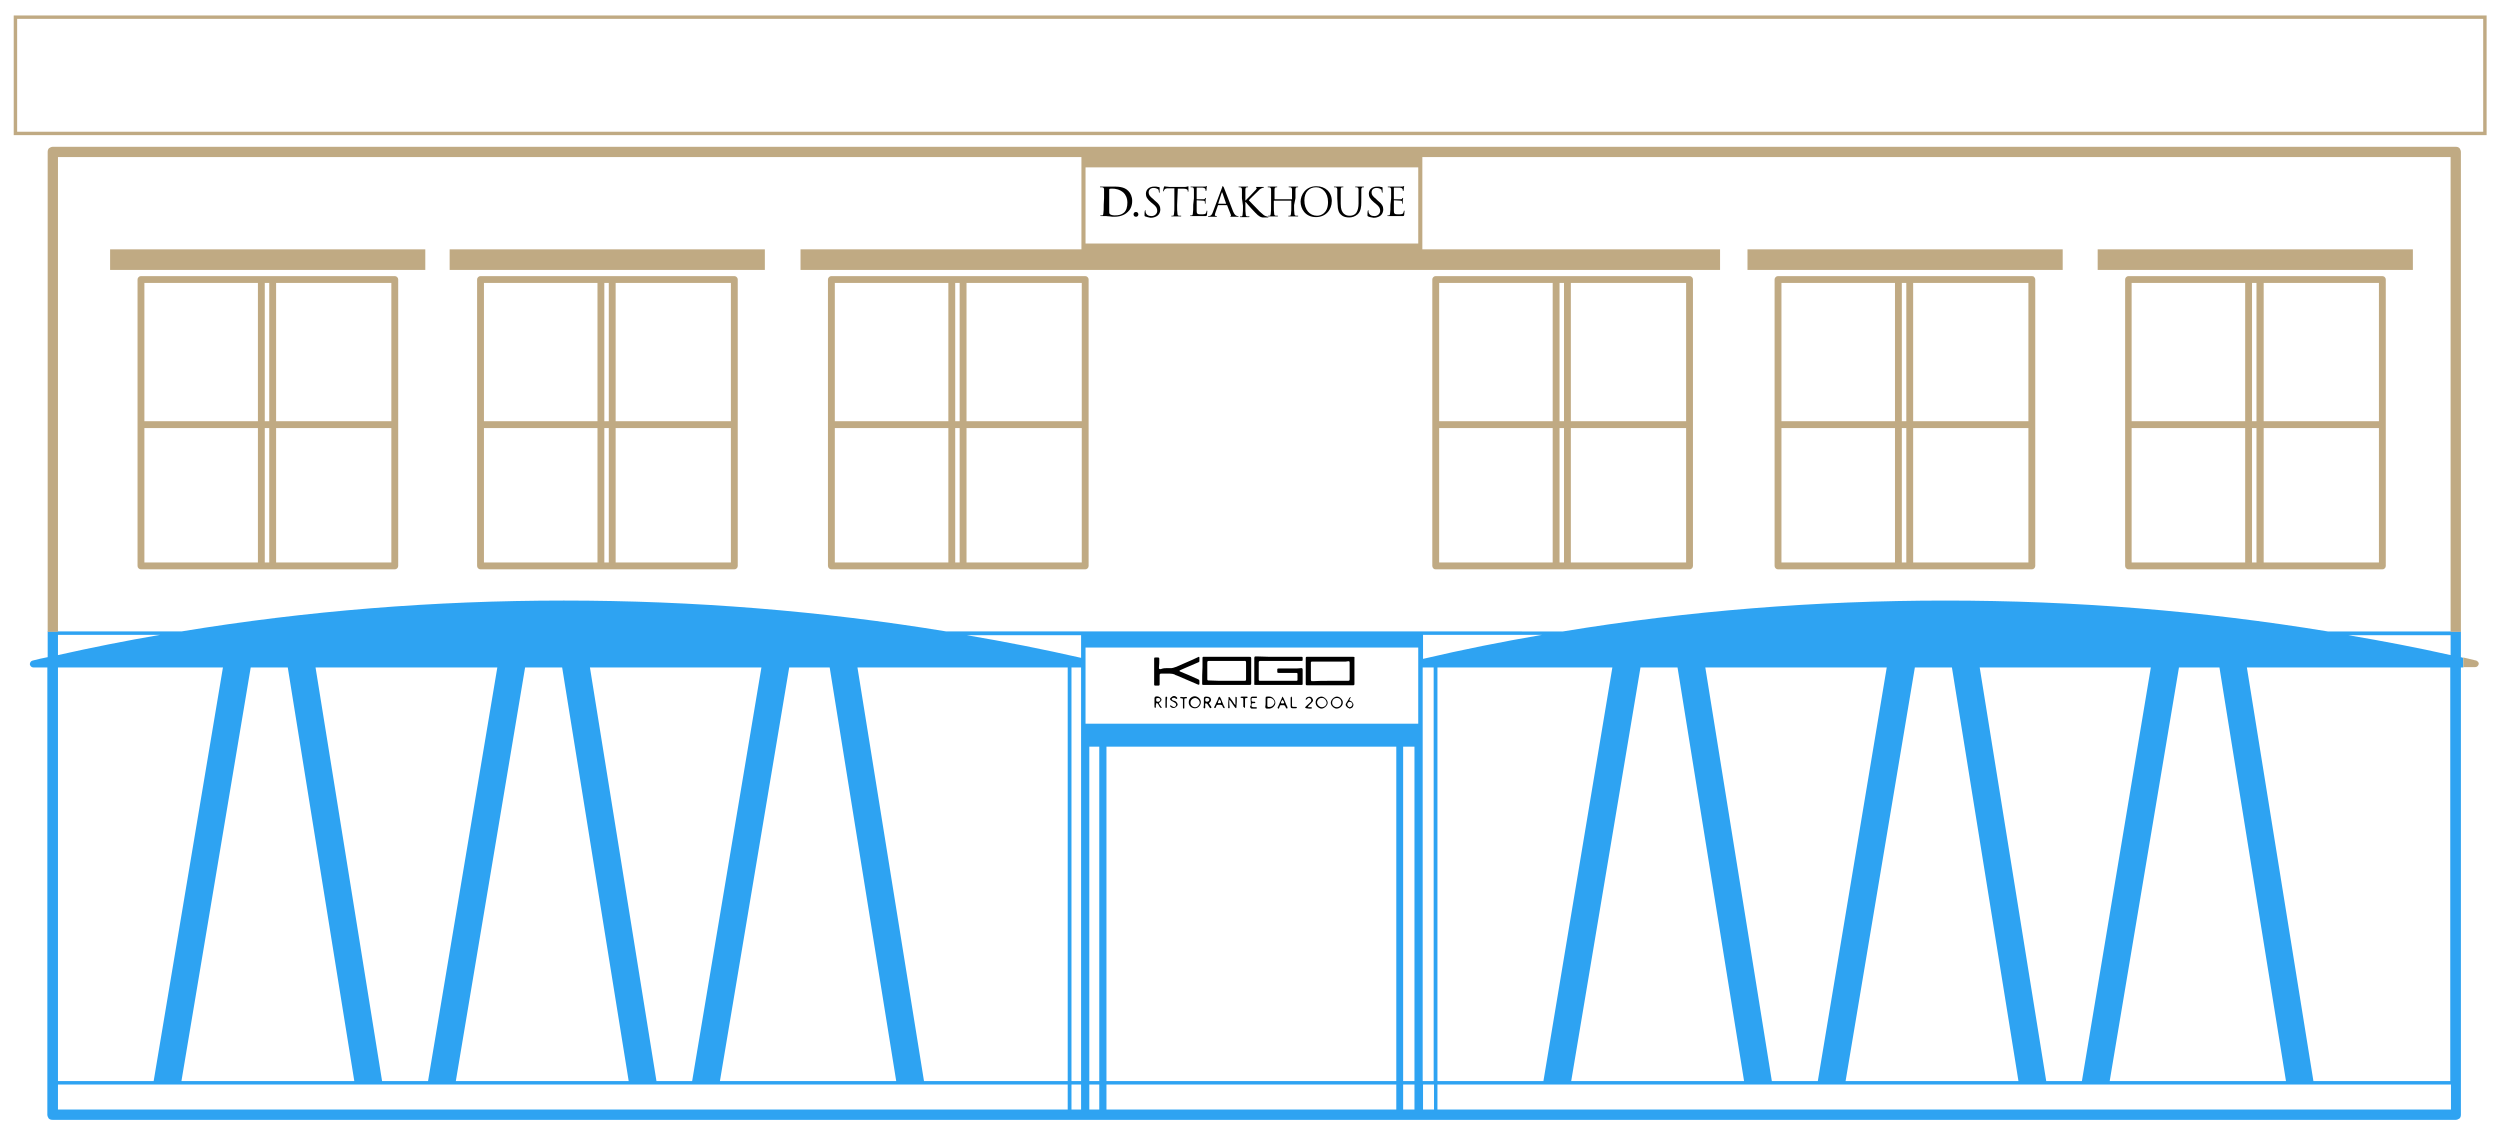 <?xml version="1.0" encoding="UTF-8"?>
<!-- Generator: Adobe Illustrator 28.0.0, SVG Export Plug-In . SVG Version: 6.00 Build 0)  -->
<svg xmlns="http://www.w3.org/2000/svg" xmlns:xlink="http://www.w3.org/1999/xlink" version="1.1" id="Layer_1" x="0px" y="0px" viewBox="0 0 728.9 330" style="enable-background:new 0 0 728.9 330;" xml:space="preserve">
<style type="text/css">
	.st0{fill:#2EA3F2;}
	.st1{fill:#C0AA83;}
	.st2{fill:none;}
	.st3{fill:#FFFFFF;}
</style>
<g>
	<path class="st0" d="M717.5,191.6v-7.5h-3h-35.8c-36.5-6-73.8-9-111.5-9s-75.1,3-111.5,9H275.9c-36.5-6-73.8-9-111.5-9   s-75.1,3-111.5,9H16.9h-3v7.5c-1.5,0.3-2.9,0.6-4.4,1c-0.5,0.1-0.8,0.6-0.8,1.1c0.1,0.5,0.5,0.9,1,0.9h4.1V325   c0,0.4,0.2,0.8,0.4,1.1c0.3,0.3,0.7,0.4,1.1,0.4H716c0.4,0,0.8-0.2,1.1-0.4c0.3-0.3,0.4-0.7,0.4-1.1V194.6h0.7v-2.8   C717.9,191.7,717.7,191.7,717.5,191.6z M647.1,194.6l19.4,120.6h-51.4l20.2-120.6H647.1z M627.1,194.6L607,315.2h-10.4l-19.4-120.6   H627.1z M569.1,194.6l19.4,120.6h-50.4l20.2-120.6H569.1z M550.1,194.6L530,315.2h-13.4l-19.4-120.6H550.1z M489.1,194.6   l19.4,120.6h-50.4l20.2-120.6H489.1z M470.1,194.6L450,315.2h-30.9V194.6H470.1z M414.9,185.1h34.7c-11.7,2-23.2,4.3-34.7,7V185.1z    M311.3,194.6v120.6h-41.9L250,194.6H311.3z M241.9,194.6l19.4,120.6h-51.4l20.2-120.6H241.9z M222,194.6l-20.2,120.6h-10.4   L172,194.6H222z M163.9,194.6l19.4,120.6h-50.4l20.2-120.6H163.9z M145,194.6l-20.2,120.6h-13.4L92,194.6H145z M83.9,194.6   l19.4,120.6H52.9l20.2-120.6H83.9z M16.9,185.1h29.8c-10,1.7-20,3.7-29.8,5.9V185.1z M16.9,194.6H65L44.8,315.2H16.9V194.6z    M311.3,323.5H16.9v-7.3h294.4V323.5z M315.2,323.5h-2.8v-7.3h2.8V323.5z M315.2,217.7v97.5h-2.8V194.6h0h2.8V217.7z M315.2,191.8   c-11-2.5-22.1-4.7-33.3-6.6h33.3V191.8z M320.5,323.5h-2.9v-7.3h2.9V323.5z M320.5,315.2h-2.9v-97.5h2.9V315.2z M407.1,323.5h-84.5   v-7.3h84.5V323.5z M407.1,315.2h-84.5v-97.5h84.5V315.2z M412.4,323.5h-3.3v-7.3h3.3V323.5z M412.4,315.2h-3.3v-97.5h3.3V315.2z    M418.1,323.5h-3.2v-7.3h3.2V323.5z M418,315.2h-3.2V214.4l0,29v-48.8h3.2V315.2L418,315.2L418,315.2z M714.5,323.5H419.1v-7.3   h295.5V323.5z M714.5,315.2h-40l-19.4-120.6h59.3V315.2z M714.5,191c-9.8-2.2-19.8-4.1-29.8-5.8h29.8V191z"></path>
	<path class="st1" d="M16.9,45.8h298.4v26.9h-81.9v6h91.9h84.3h91.9v-6h-86.8V45.8h299.8v138.4h3V44.3c0-0.4-0.2-0.8-0.4-1.1   c-0.3-0.3-0.7-0.4-1.1-0.4H15.4c-0.4,0-0.8,0.2-1.1,0.4c-0.3,0.3-0.4,0.7-0.4,1.1v139.9h3V45.8z"></path>
	<path class="st1" d="M722,192.6c-1.3-0.3-2.5-0.6-3.8-0.9v2.8h3.5c0.5,0,0.9-0.4,1-0.9C722.8,193.2,722.4,192.8,722,192.6z"></path>
	<polygon class="st2" points="311.3,315.2 311.3,194.6 250,194.6 269.4,315.2  "></polygon>
	<polygon class="st2" points="103.3,315.2 83.9,194.6 73.1,194.6 52.9,315.2  "></polygon>
	<polygon class="st2" points="508.5,315.2 489.1,194.6 478.2,194.6 458.1,315.2  "></polygon>
	<polygon class="st2" points="419.1,315.2 450,315.2 470.1,194.6 419.1,194.6  "></polygon>
	<polygon class="st2" points="261.3,315.2 241.9,194.6 230.1,194.6 209.9,315.2  "></polygon>
	<polygon class="st2" points="201.8,315.2 222,194.6 172,194.6 191.4,315.2  "></polygon>
	<polygon class="st2" points="124.8,315.2 145,194.6 92,194.6 111.4,315.2  "></polygon>
	<polygon class="st2" points="183.3,315.2 163.9,194.6 153.1,194.6 132.9,315.2  "></polygon>
	<path class="st2" d="M414.9,185.1v7c11.5-2.6,23.1-4.9,34.7-7H414.9z"></path>
	<path class="st2" d="M718.2,191.8v-7.7h-0.7v7.5C717.7,191.7,717.9,191.7,718.2,191.8z"></path>
	<polygon class="st2" points="530,315.2 550.1,194.6 497.2,194.6 516.6,315.2  "></polygon>
	<polygon class="st2" points="666.5,315.2 647.1,194.6 635.2,194.6 615.1,315.2  "></polygon>
	<polygon class="st2" points="588.5,315.2 569.1,194.6 558.2,194.6 538.1,315.2  "></polygon>
	<polygon class="st2" points="607,315.2 627.1,194.6 577.2,194.6 596.6,315.2  "></polygon>
	<rect x="414.9" y="316.2" class="st2" width="3.2" height="7.3"></rect>
	<rect x="409.1" y="217.7" class="st2" width="3.3" height="97.5"></rect>
	<rect x="409.1" y="316.2" class="st2" width="3.3" height="7.3"></rect>
	<rect x="322.5" y="316.2" class="st2" width="84.5" height="7.3"></rect>
	<polygon class="st2" points="414.9,194.6 414.9,243.4 414.9,214.4 414.9,315.2 418,315.2 418,194.6  "></polygon>
	<rect x="322.5" y="217.7" class="st2" width="84.5" height="97.5"></rect>
	<path class="st2" d="M714.5,191v-5.8h-29.8C694.8,186.8,704.7,188.8,714.5,191z"></path>
	<rect x="419.1" y="316.2" class="st2" width="295.5" height="7.3"></rect>
	<polygon class="st2" points="674.6,315.2 714.5,315.2 714.5,194.6 655.2,194.6  "></polygon>
	<path class="st2" d="M315.2,191.8v-6.6h-33.3C293.1,187,304.2,189.3,315.2,191.8z"></path>
	<rect x="16.9" y="316.2" class="st2" width="294.4" height="7.3"></rect>
	<polygon class="st2" points="65,194.6 16.9,194.6 16.9,315.2 44.8,315.2  "></polygon>
	<rect x="312.3" y="316.2" class="st2" width="2.8" height="7.3"></rect>
	<rect x="317.7" y="316.2" class="st2" width="2.9" height="7.3"></rect>
	<rect x="317.7" y="217.7" class="st2" width="2.9" height="97.5"></rect>
	<path class="st2" d="M16.9,185.1v5.9c9.9-2.2,19.8-4.1,29.8-5.9H16.9z"></path>
	<polygon class="st2" points="312.3,194.6 312.3,315.2 315.2,315.2 315.2,217.7 315.2,194.6 312.3,194.6  "></polygon>
</g>
<g>
	<g>
		<path class="st1" d="M116.1,123.8V81.5c0-0.3-0.1-0.5-0.3-0.7s-0.4-0.3-0.7-0.3h-74c-0.3,0-0.5,0.1-0.7,0.3    c-0.2,0.2-0.3,0.4-0.3,0.7V165c0,0.3,0.1,0.5,0.3,0.7c0.2,0.2,0.4,0.3,0.7,0.3h35.1l0,0l0,0h3.3l0,0l0,0h35.6    c0.3,0,0.5-0.1,0.7-0.3c0.2-0.2,0.3-0.4,0.3-0.7L116.1,123.8C116.1,123.8,116.1,123.8,116.1,123.8L116.1,123.8z M114.1,164H80.5    v-39.2h33.6V164z M78.5,124.8V164h-1.3v-39.2H78.5z M77.2,122.8V82.5h1.3v40.3C78.5,122.8,77.2,122.8,77.2,122.8z M114.1,122.8    H80.5V82.5h33.6V122.8z M75.2,82.5v40.3H42.1V82.5H75.2z M42.1,124.8h33.1V164H42.1V124.8z"></path>
		<path class="st1" d="M215.1,123.8V81.5c0-0.3-0.1-0.5-0.3-0.7s-0.4-0.3-0.7-0.3h-74c-0.3,0-0.5,0.1-0.7,0.3    c-0.2,0.2-0.3,0.4-0.3,0.7V165c0,0.3,0.1,0.5,0.3,0.7c0.2,0.2,0.4,0.3,0.7,0.3h35.1l0,0l0,0h3.3l0,0l0,0h35.6    c0.3,0,0.5-0.1,0.7-0.3c0.2-0.2,0.3-0.4,0.3-0.7L215.1,123.8C215.1,123.8,215.1,123.8,215.1,123.8L215.1,123.8z M213.1,164h-33.6    v-39.2h33.6V164z M177.5,124.8V164h-1.3v-39.2H177.5z M176.2,122.8V82.5h1.3v40.3C177.5,122.8,176.2,122.8,176.2,122.8z     M213.1,122.8h-33.6V82.5h33.6V122.8z M174.2,82.5v40.3h-33.1V82.5H174.2z M141.1,124.8h33.1V164h-33.1V124.8z"></path>
		<path class="st1" d="M242.4,166h35.1l0,0l0,0h3.3l0,0l0,0h35.6c0.3,0,0.5-0.1,0.7-0.3s0.3-0.4,0.3-0.7V81.5c0-0.3-0.1-0.5-0.3-0.7    c-0.2-0.2-0.4-0.3-0.7-0.3h-74c-0.3,0-0.5,0.1-0.7,0.3c-0.2,0.2-0.3,0.4-0.3,0.7V165c0,0.3,0.1,0.5,0.3,0.7    C241.9,165.9,242.1,166,242.4,166z M243.4,124.8h33.1V164h-33.1V124.8z M279.8,124.8V164h-1.3v-39.2H279.8z M278.5,122.8V82.5h1.3    v40.3C279.8,122.8,278.5,122.8,278.5,122.8z M315.4,164h-33.6v-39.2h33.6V164z M315.4,122.8h-33.6V82.5h33.6V122.8z M276.5,82.5    v40.3h-33.1V82.5H276.5z"></path>
		<path class="st1" d="M418.6,166h35.1l0,0l0,0h3.3l0,0l0,0h35.6c0.3,0,0.5-0.1,0.7-0.3s0.3-0.4,0.3-0.7V81.5c0-0.3-0.1-0.5-0.3-0.7    c-0.2-0.2-0.4-0.3-0.7-0.3h-74c-0.3,0-0.5,0.1-0.7,0.3c-0.2,0.2-0.3,0.4-0.3,0.7V165c0,0.3,0.1,0.5,0.3,0.7    C418,165.9,418.3,166,418.6,166z M419.6,124.8h33.1V164h-33.1V124.8z M456,124.8V164h-1.3v-39.2H456z M454.7,122.8V82.5h1.3v40.3    C456,122.8,454.7,122.8,454.7,122.8z M491.6,164H458v-39.2h33.6V164z M491.6,122.8H458V82.5h33.6V122.8z M452.7,82.5v40.3h-33.1    V82.5H452.7z"></path>
		<path class="st1" d="M592.4,80.5h-74c-0.3,0-0.5,0.1-0.7,0.3c-0.2,0.2-0.3,0.4-0.3,0.7V165c0,0.3,0.1,0.5,0.3,0.7s0.4,0.3,0.7,0.3    h35.1l0,0l0,0h3.3l0,0l0,0h35.6c0.3,0,0.5-0.1,0.7-0.3s0.3-0.4,0.3-0.7V81.5c0-0.3-0.1-0.5-0.3-0.7    C593,80.6,592.7,80.5,592.4,80.5z M591.4,164h-33.6v-39.2h33.6V164z M555.8,124.8V164h-1.3v-39.2H555.8z M554.5,122.8V82.5h1.3    v40.3C555.8,122.8,554.5,122.8,554.5,122.8z M591.4,122.8h-33.6V82.5h33.6V122.8z M552.5,82.5v40.3h-33.1V82.5H552.5z     M519.4,124.8h33.1V164h-33.1V124.8z"></path>
		<path class="st1" d="M694.6,80.5h-74c-0.3,0-0.5,0.1-0.7,0.3c-0.2,0.2-0.3,0.4-0.3,0.7V165c0,0.3,0.1,0.5,0.3,0.7    c0.2,0.2,0.4,0.3,0.7,0.3h35.1l0,0l0,0h3.3l0,0l0,0h35.6c0.3,0,0.5-0.1,0.7-0.3s0.3-0.4,0.3-0.7V81.5c0-0.3-0.1-0.5-0.3-0.7    C695.1,80.6,694.8,80.5,694.6,80.5z M693.6,164h-33.6v-39.2h33.6V164z M657.9,124.8V164h-1.3v-39.2H657.9z M656.6,122.8V82.5h1.3    v40.3C657.9,122.8,656.6,122.8,656.6,122.8z M693.6,122.8h-33.6V82.5h33.6V122.8z M654.6,82.5v40.3h-33.1V82.5H654.6z     M621.5,124.8h33.1V164h-33.1V124.8z"></path>
		<rect x="32.1" y="72.7" class="st1" width="91.9" height="6"></rect>
		<rect x="131.1" y="72.7" class="st1" width="91.9" height="6"></rect>
		<rect x="509.5" y="72.7" class="st1" width="91.9" height="6"></rect>
		<rect x="611.6" y="72.7" class="st1" width="91.9" height="6"></rect>
		<path class="st1" d="M4,4.5v34.9h0.5h720.5V4.5H4z M723.9,38.4H5V5.5h719V38.4z"></path>
	</g>
</g>
<g>
	
		<image style="overflow:visible;enable-background:new    ;" width="713" height="321" transform="matrix(0.235 0 0 0.235 281.686 34.44)">
	</image>
</g>
<g>
	
		<image style="overflow:visible;enable-background:new    ;" width="713" height="321" transform="matrix(0.235 0 0 0.235 281.686 34.44)">
	</image>
</g>
<g>
	<rect x="316.5" y="48.8" class="st3" width="97" height="22.2"></rect>
</g>
<g>
	
		<image style="overflow:visible;enable-background:new    ;" width="713" height="317" transform="matrix(0.238 0 0 0.238 280.627 174.36)">
	</image>
</g>
<g>
	
		<image style="overflow:visible;enable-background:new    ;" width="713" height="317" transform="matrix(0.238 0 0 0.238 280.627 174.36)">
	</image>
</g>
<g>
	<rect x="316.5" y="188.8" class="st3" width="97" height="22.2"></rect>
</g>
<g>
	<g>
		<g>
			<g>
				<path d="M321.9,57.8c0-1.8,0-2.1,0-2.5c0-0.4-0.1-0.6-0.5-0.7c-0.1,0-0.3,0-0.5,0c-0.1,0-0.2,0-0.2-0.1c0-0.1,0.1-0.1,0.2-0.1      c0.6,0,1.3,0,1.7,0c0.4,0,1.1,0,1.8,0c1.5,0,3.4,0,4.6,1.3c0.6,0.6,1.1,1.6,1.1,2.9c0,1.5-0.6,2.6-1.3,3.2      c-0.5,0.5-1.7,1.4-3.9,1.4c-0.4,0-0.9,0-1.3-0.1c-0.4,0-0.9-0.1-1.1-0.1c-0.1,0-0.4,0-0.7,0c-0.3,0-0.6,0-0.8,0      c-0.1,0-0.2,0-0.2-0.1c0-0.1,0-0.1,0.2-0.1c0.2,0,0.3,0,0.4,0c0.2,0,0.3-0.3,0.3-0.6c0.1-0.5,0.1-1.4,0.1-2.5L321.9,57.8      L321.9,57.8z M323.4,59.1c0,1.2,0,2.1,0,2.3c0,0.3,0,0.8,0.1,0.9c0.1,0.2,0.6,0.5,1.5,0.5c1.2,0,2-0.2,2.7-0.8      c0.7-0.6,1-1.7,1-2.9c0-1.5-0.6-2.4-1.1-2.9c-1.1-1-2.4-1.2-3.3-1.2c-0.2,0-0.7,0-0.8,0.1c-0.1,0-0.1,0.1-0.1,0.2      c0,0.4,0,1.4,0,2.3L323.4,59.1L323.4,59.1z"></path>
				<path d="M330.5,62.5c0-0.3,0.2-0.7,0.7-0.7c0.4,0,0.7,0.3,0.7,0.7c0,0.4-0.3,0.7-0.7,0.7C330.7,63.2,330.5,62.8,330.5,62.5z"></path>
				<path d="M333.9,63.1c-0.2-0.1-0.2-0.1-0.2-0.4c0-0.6,0-1,0.1-1.2c0-0.1,0-0.2,0.1-0.2c0.1,0,0.1,0,0.1,0.1c0,0.1,0,0.3,0,0.4      c0.2,0.9,0.9,1.2,1.7,1.2c1.1,0,1.7-0.8,1.7-1.5c0-0.8-0.3-1.3-1.3-2.1l-0.5-0.4c-1.2-1-1.5-1.7-1.5-2.5c0-1.2,0.9-2.1,2.4-2.1      c0.5,0,0.8,0,1.1,0.1c0.2,0,0.3,0.1,0.4,0.1s0.1,0,0.1,0.1s0,0.4,0,1.2c0,0.2,0,0.3-0.1,0.3c-0.1,0-0.1-0.1-0.1-0.2      c0-0.1-0.1-0.5-0.1-0.6s-0.4-0.6-1.5-0.6c-0.8,0-1.4,0.5-1.4,1.3c0,0.7,0.3,1.1,1.4,2l0.3,0.3c1.4,1.1,1.7,1.8,1.7,2.7      c0,0.5-0.2,1.4-1,1.9c-0.5,0.3-1.1,0.5-1.8,0.5C335,63.4,334.4,63.3,333.9,63.1z"></path>
				<path d="M343.2,59.8c0,1.1,0,2,0.1,2.5c0,0.3,0.1,0.6,0.5,0.6c0.2,0,0.4,0,0.5,0c0.1,0,0.1,0,0.1,0.1c0,0.1-0.1,0.1-0.2,0.1      c-0.6,0-1.4,0-1.4,0c-0.1,0-0.8,0-1.1,0c-0.1,0-0.2,0-0.2-0.1c0,0,0-0.1,0.1-0.1c0.1,0,0.2,0,0.4,0c0.2,0,0.3-0.3,0.3-0.6      c0.1-0.5,0.1-1.4,0.1-2.5v-4.9l-1.7,0c-0.7,0-1,0.1-1.2,0.4c-0.1,0.2-0.2,0.3-0.2,0.4c0,0.1-0.1,0.1-0.1,0.1c0,0-0.1,0-0.1-0.1      c0-0.1,0.2-1.1,0.3-1.2c0-0.1,0.1-0.2,0.1-0.2c0.1,0,0.2,0.1,0.5,0.1c0.3,0,0.8,0.1,0.9,0.1h4.4c0.4,0,0.6,0,0.8-0.1      c0.2,0,0.3-0.1,0.3-0.1c0.1,0,0.1,0.1,0.1,0.1c0,0.3,0,1.1,0,1.3c0,0.1,0,0.2-0.1,0.2c-0.1,0-0.1,0-0.1-0.2l0-0.1      c0-0.3-0.3-0.6-1.4-0.6l-1.5,0L343.2,59.8L343.2,59.8z"></path>
				<path d="M348.1,57.8c0-1.8,0-2.1,0-2.5c0-0.4-0.1-0.6-0.5-0.7c-0.1,0-0.3,0-0.4,0c0,0-0.1,0-0.1-0.1c0-0.1,0.1-0.1,0.2-0.1      c0.3,0,0.6,0,0.8,0l0.5,0c0.1,0,2.4,0,2.6,0c0.2,0,0.4,0,0.5-0.1c0.1,0,0.1-0.1,0.2-0.1c0,0,0,0,0,0.1c0,0.1-0.1,0.2-0.1,0.5      c0,0.1,0,0.6-0.1,0.8c0,0.1,0,0.1-0.1,0.1c-0.1,0-0.1-0.1-0.1-0.2c0-0.1,0-0.3-0.1-0.4c-0.1-0.2-0.2-0.3-0.8-0.4      c-0.2,0-1.5,0-1.6,0c0,0-0.1,0-0.1,0.1v3.2c0,0.1,0,0.1,0.1,0.1c0.1,0,1.6,0,1.8,0c0.3,0,0.4,0,0.5-0.2c0.1-0.1,0.1-0.2,0.2-0.2      s0.1,0,0.1,0.1s-0.1,0.3-0.1,0.7c0,0.2,0,0.7,0,0.7c0,0.1,0,0.2-0.1,0.2c-0.1,0-0.1,0-0.1-0.1c0-0.1,0-0.2,0-0.4      c0-0.2-0.1-0.4-0.6-0.4c-0.3,0-1.5-0.1-1.7-0.1c-0.1,0-0.1,0-0.1,0.1v1c0,0.4,0,1.7,0,2c0,0.8,0.2,1,1.3,1c0.3,0,0.8,0,1.1-0.1      s0.4-0.4,0.5-0.8c0-0.1,0-0.2,0.1-0.2c0.1,0,0.1,0.1,0.1,0.2c0,0.1-0.1,0.9-0.1,1.1c-0.1,0.3-0.2,0.3-0.6,0.3c-0.9,0-1.5,0-2,0      c-0.5,0-0.7,0-0.9,0c0,0-0.2,0-0.5,0c-0.2,0-0.5,0-0.7,0c-0.1,0-0.2,0-0.2-0.1c0,0,0-0.1,0.1-0.1c0.1,0,0.2,0,0.4,0      c0.2,0,0.3-0.3,0.3-0.6c0.1-0.5,0.1-1.4,0.1-2.5L348.1,57.8L348.1,57.8z"></path>
				<path d="M356.3,54.7c0.1-0.4,0.2-0.5,0.2-0.5s0.1,0.1,0.3,0.4c0.2,0.4,2,5.2,2.7,7c0.4,1,0.8,1.2,1,1.3c0.2,0.1,0.4,0.1,0.5,0.1      c0.1,0,0.1,0,0.1,0.1c0,0.1-0.1,0.1-0.2,0.1c-0.2,0-1,0-1.8,0c-0.2,0-0.4,0-0.4-0.1c0,0,0-0.1,0.1-0.1c0.1,0,0.1-0.1,0.1-0.3      l-1.1-2.8c0,0,0-0.1-0.1-0.1h-2.5c-0.1,0-0.1,0-0.1,0.1l-0.7,2c-0.1,0.3-0.2,0.6-0.2,0.8c0,0.2,0.2,0.3,0.4,0.3h0.1      c0.1,0,0.1,0,0.1,0.1c0,0.1-0.1,0.1-0.2,0.1c-0.3,0-0.8,0-0.9,0c-0.1,0-0.8,0-1.3,0c-0.1,0-0.2,0-0.2-0.1c0,0,0-0.1,0.1-0.1      c0.1,0,0.2,0,0.3,0c0.5-0.1,0.8-0.5,1-1.1L356.3,54.7z M357.5,59.4C357.5,59.4,357.5,59.3,357.5,59.4l-1.1-3.2      c-0.1-0.2-0.1-0.2-0.2,0l-1,3.1c0,0.1,0,0.1,0,0.1H357.5z"></path>
				<path d="M362.1,57.8c0-1.8,0-2.1,0-2.5c0-0.4-0.1-0.6-0.5-0.7c-0.1,0-0.3,0-0.4,0c0,0-0.1,0-0.1-0.1c0-0.1,0.1-0.1,0.2-0.1      c0.5,0,1.2,0,1.3,0c0.1,0,0.8,0,1.1,0c0.1,0,0.2,0,0.2,0.1c0,0,0,0.1-0.1,0.1c-0.1,0-0.1,0-0.3,0c-0.3,0.1-0.4,0.3-0.4,0.7      c0,0.4,0,0.7,0,2.5v0.7h0c0.2-0.2,2.3-2.3,2.7-2.8c0.3-0.3,0.6-0.6,0.6-0.8c0-0.1-0.1-0.2-0.1-0.2c-0.1,0-0.1,0-0.1-0.1      c0-0.1,0.1-0.1,0.1-0.1c0.2,0,0.6,0,0.9,0c0.1,0,0.8,0,1.1,0c0.1,0,0.2,0,0.2,0.1s0,0.1-0.1,0.1c-0.2,0-0.4,0.1-0.6,0.2      c-0.5,0.2-0.7,0.5-1.2,1c-0.3,0.3-2.3,2.2-2.5,2.5c0.3,0.3,2.7,2.8,3.2,3.3c1,0.9,1.2,1.1,1.7,1.3c0.3,0.1,0.6,0.2,0.7,0.2      s0.1,0,0.1,0.1c0,0.1-0.1,0.1-0.3,0.1h-0.6c-0.3,0-0.5,0-0.8,0c-0.6-0.1-0.9-0.3-1.4-0.7c-0.5-0.4-3-3.1-3.5-3.8h-0.1v1.1      c0,1.1,0,2,0.1,2.5c0,0.3,0.1,0.6,0.5,0.6c0.2,0,0.4,0,0.5,0c0.1,0,0.1,0,0.1,0.1c0,0.1-0.1,0.1-0.2,0.1c-0.6,0-1.2,0-1.3,0      s-0.8,0-1.1,0c-0.1,0-0.2,0-0.2-0.1c0,0,0-0.1,0.1-0.1c0.1,0,0.2,0,0.4,0c0.2,0,0.3-0.3,0.3-0.6c0.1-0.5,0.1-1.4,0.1-2.5      L362.1,57.8L362.1,57.8z"></path>
				<path d="M377.3,59.8c0,1.1,0,2,0.1,2.5c0,0.3,0.1,0.6,0.5,0.6c0.2,0,0.4,0,0.5,0c0.1,0,0.1,0,0.1,0.1c0,0.1-0.1,0.1-0.2,0.1      c-0.6,0-1.4,0-1.4,0c-0.1,0-0.8,0-1.1,0c-0.1,0-0.2,0-0.2-0.1c0,0,0-0.1,0.1-0.1c0.1,0,0.2,0,0.4,0c0.2,0,0.3-0.3,0.3-0.6      c0.1-0.5,0.1-1.4,0.1-2.5v-1.2c0,0,0-0.1-0.1-0.1h-4.9c0,0-0.1,0-0.1,0.1v1.2c0,1.1,0,2,0.1,2.5c0,0.3,0.1,0.6,0.5,0.6      c0.2,0,0.4,0,0.5,0c0.1,0,0.1,0,0.1,0.1c0,0.1-0.1,0.1-0.2,0.1c-0.6,0-1.4,0-1.4,0s-0.8,0-1.1,0c-0.1,0-0.2,0-0.2-0.1      c0,0,0-0.1,0.1-0.1c0.1,0,0.2,0,0.4,0c0.2,0,0.3-0.3,0.3-0.6c0.1-0.5,0.1-1.4,0.1-2.5v-2c0-1.8,0-2.1,0-2.5      c0-0.4-0.1-0.6-0.5-0.7c-0.1,0-0.3,0-0.4,0c0,0-0.1,0-0.1-0.1c0-0.1,0.1-0.1,0.2-0.1c0.5,0,1.2,0,1.3,0s0.8,0,1.1,0      c0.1,0,0.2,0,0.2,0.1c0,0,0,0.1-0.1,0.1c-0.1,0-0.1,0-0.3,0c-0.3,0.1-0.4,0.3-0.4,0.7c0,0.4,0,0.7,0,2.5V58c0,0.1,0,0.1,0.1,0.1      h4.9c0,0,0.1,0,0.1-0.1v-0.2c0-1.8,0-2.1,0-2.5c0-0.4-0.1-0.6-0.5-0.7c-0.1,0-0.3,0-0.4,0c0,0-0.1,0-0.1-0.1      c0-0.1,0.1-0.1,0.2-0.1c0.5,0,1.2,0,1.3,0s0.8,0,1.1,0c0.1,0,0.2,0,0.2,0.1c0,0,0,0.1-0.1,0.1c-0.1,0-0.1,0-0.3,0      c-0.3,0.1-0.4,0.3-0.4,0.7c0,0.4,0,0.7,0,2.5L377.3,59.8L377.3,59.8z"></path>
				<path d="M383.8,54.3c2.6,0,4.5,1.7,4.5,4.3c0,2.6-1.8,4.7-4.6,4.7c-3.2,0-4.5-2.5-4.5-4.5C379.2,56.9,380.6,54.3,383.8,54.3z       M384,62.9c1,0,3.2-0.6,3.2-4c0-2.8-1.7-4.3-3.5-4.3c-1.9,0-3.4,1.3-3.4,3.8C380.3,61.2,381.9,62.9,384,62.9z"></path>
				<path d="M389.9,57.8c0-1.8,0-2.1,0-2.5c0-0.4-0.1-0.6-0.5-0.7c-0.1,0-0.3,0-0.4,0c0,0-0.1,0-0.1-0.1c0-0.1,0.1-0.1,0.2-0.1      c0.5,0,1.2,0,1.3,0c0.1,0,0.8,0,1.1,0c0.1,0,0.2,0,0.2,0.1c0,0,0,0.1-0.1,0.1c-0.1,0-0.1,0-0.3,0c-0.3,0-0.4,0.3-0.4,0.7      c0,0.4,0,0.7,0,2.5v1.6c0,1.7,0.4,2.4,0.9,2.9c0.6,0.5,1.1,0.6,1.8,0.6c0.7,0,1.4-0.3,1.8-0.8c0.5-0.7,0.7-1.7,0.7-2.8v-1.5      c0-1.8,0-2.1,0-2.5c0-0.4-0.1-0.6-0.5-0.7c-0.1,0-0.3,0-0.4,0c0,0-0.1,0-0.1-0.1c0-0.1,0.1-0.1,0.2-0.1c0.5,0,1.2,0,1.2,0      c0.1,0,0.6,0,1,0c0.1,0,0.2,0,0.2,0.1c0,0,0,0.1-0.1,0.1c-0.1,0-0.1,0-0.3,0c-0.3,0.1-0.4,0.3-0.4,0.7c0,0.4,0,0.7,0,2.5V59      c0,1.2-0.1,2.6-1.1,3.5c-0.8,0.7-1.7,0.9-2.4,0.9c-0.4,0-1.6,0-2.4-0.8c-0.6-0.5-1-1.4-1-3L389.9,57.8L389.9,57.8z"></path>
				<path d="M398.9,63.1c-0.2-0.1-0.2-0.1-0.2-0.4c0-0.6,0-1,0.1-1.2c0-0.1,0-0.2,0.1-0.2c0.1,0,0.1,0,0.1,0.1c0,0.1,0,0.3,0,0.4      c0.2,0.9,0.9,1.2,1.7,1.2c1.1,0,1.7-0.8,1.7-1.5c0-0.8-0.3-1.3-1.3-2.1l-0.5-0.4c-1.2-1-1.5-1.7-1.5-2.5c0-1.2,0.9-2.1,2.4-2.1      c0.5,0,0.8,0,1.1,0.1c0.2,0,0.3,0.1,0.4,0.1c0.1,0,0.1,0,0.1,0.1s0,0.4,0,1.2c0,0.2,0,0.3-0.1,0.3c-0.1,0-0.1-0.1-0.1-0.2      c0-0.1-0.1-0.5-0.1-0.6s-0.4-0.6-1.5-0.6c-0.8,0-1.4,0.5-1.4,1.3c0,0.7,0.3,1.1,1.4,2l0.3,0.3c1.4,1.1,1.7,1.8,1.7,2.7      c0,0.5-0.2,1.4-1,1.9c-0.5,0.3-1.1,0.5-1.8,0.5C399.9,63.4,399.3,63.3,398.9,63.1z"></path>
				<path d="M405.6,57.8c0-1.8,0-2.1,0-2.5c0-0.4-0.1-0.6-0.5-0.7c-0.1,0-0.3,0-0.4,0c0,0-0.1,0-0.1-0.1c0-0.1,0.1-0.1,0.2-0.1      c0.3,0,0.6,0,0.8,0l0.5,0c0.1,0,2.4,0,2.6,0c0.2,0,0.4,0,0.5-0.1c0.1,0,0.1-0.1,0.2-0.1c0,0,0,0,0,0.1c0,0.1-0.1,0.2-0.1,0.5      c0,0.1,0,0.6-0.1,0.8c0,0.1,0,0.1-0.1,0.1c-0.1,0-0.1-0.1-0.1-0.2c0-0.1,0-0.3-0.1-0.4c-0.1-0.2-0.2-0.3-0.8-0.4      c-0.2,0-1.5,0-1.6,0c0,0-0.1,0-0.1,0.1v3.2c0,0.1,0,0.1,0.1,0.1c0.1,0,1.6,0,1.8,0c0.3,0,0.4,0,0.5-0.2c0.1-0.1,0.1-0.2,0.2-0.2      s0.1,0,0.1,0.1s-0.1,0.3-0.1,0.7c0,0.2,0,0.7,0,0.7c0,0.1,0,0.2-0.1,0.2c-0.1,0-0.1,0-0.1-0.1c0-0.1,0-0.2,0-0.4      c0-0.2-0.1-0.4-0.6-0.4c-0.3,0-1.5-0.1-1.7-0.1c-0.1,0-0.1,0-0.1,0.1v1c0,0.4,0,1.7,0,2c0,0.8,0.2,1,1.3,1c0.3,0,0.8,0,1.1-0.1      s0.4-0.4,0.5-0.8c0-0.1,0-0.2,0.1-0.2c0.1,0,0.1,0.1,0.1,0.2c0,0.1-0.1,0.9-0.1,1.1c-0.1,0.3-0.2,0.3-0.6,0.3c-0.9,0-1.5,0-2,0      c-0.5,0-0.7,0-0.9,0c0,0-0.2,0-0.5,0c-0.2,0-0.5,0-0.7,0c-0.1,0-0.2,0-0.2-0.1c0,0,0-0.1,0.1-0.1c0.1,0,0.2,0,0.4,0      c0.2,0,0.3-0.3,0.3-0.6c0.1-0.5,0.1-1.4,0.1-2.5L405.6,57.8L405.6,57.8z"></path>
			</g>
		</g>
	</g>
</g>
<g>
	<path d="M372.7,191.5c2.2,0,4.5,0,6.7,0c0.4,0,0.4,0.1,0.4,0.4c0,0.2,0,0.4,0,0.5c0,0.2-0.1,0.3-0.3,0.3c-0.3,0-0.5,0-0.8,0   c-3.5,0-7.1,0-10.6,0c-0.2,0-0.4,0-0.6,0c-0.3,0-0.5,0.1-0.5,0.4c0,1.5,0,3,0,4.5c0,0.2,0,0.3,0,0.5c0,0.3,0.1,0.4,0.4,0.4   c0.1,0,0.1,0,0.2,0c3.4,0,6.8,0,10.1,0c0.1,0,0.2,0,0.3,0c0.2,0,0.3-0.1,0.3-0.3c0-0.6,0-1.1,0-1.7c0-0.2-0.1-0.3-0.3-0.3   c-0.2,0-0.4,0-0.6,0c-1.5,0-3,0-4.5,0c-0.5,0-0.5-0.1-0.5-0.5c0-0.2,0-0.3,0-0.5c0-0.2,0.1-0.3,0.4-0.3c1.5,0,3,0,4.5,0   c0.7,0,1.4,0,2.1-0.1c0.3,0,0.4,0.1,0.4,0.5c0,1.2,0,2.4,0,3.5c0,0.2,0,0.4,0,0.6c0,0.2-0.1,0.3-0.3,0.3c-0.3,0-0.5,0-0.8,0   c-4.2,0-8.4,0-12.6,0c-0.4,0-0.5-0.1-0.4-0.4c0-0.3,0-0.5,0-0.8c0-2.1,0-4.1,0-6.2c0-0.2,0-0.3,0-0.5c0-0.2,0.1-0.4,0.3-0.4   c0.2,0,0.5,0,0.7,0C368.7,191.5,370.7,191.5,372.7,191.5C372.7,191.5,372.7,191.5,372.7,191.5z"></path>
	<path d="M387.8,191.5c2.2,0,4.5,0,6.7,0c0.4,0,0.5,0.1,0.4,0.5c0,0.2,0,0.4,0,0.5c0,2,0,4.1,0,6.1c0,0.2,0,0.5,0,0.8   c0,0.3-0.1,0.4-0.4,0.4c-0.3,0-0.7,0-1,0c-4,0-8,0-12,0c-0.1,0-0.3,0-0.4,0c-0.3,0-0.4-0.1-0.4-0.4c0-1.2,0-2.4,0-3.6   c0-0.8,0-1.7,0-2.5c0-0.5,0-0.9,0-1.4c0-0.3,0.1-0.4,0.3-0.4c0.2,0,0.4,0,0.6,0C383.7,191.5,385.7,191.5,387.8,191.5   C387.8,191.5,387.8,191.5,387.8,191.5z M387.7,198.5C387.7,198.5,387.7,198.5,387.7,198.5c1.1,0,2.1,0,3.2,0c0.7,0,1.4,0,2.1,0   c0.4,0,0.5-0.1,0.5-0.5c0-0.5,0-0.9,0-1.4c0-1.1,0-2.3,0-3.4c0-0.3-0.1-0.5-0.5-0.4c-0.2,0-0.5,0.1-0.7,0.1c-3.2,0-6.5,0-9.8,0   c-0.2,0-0.3,0.1-0.3,0.3c0,0,0,0.1,0,0.1c0,1.6,0,3.3,0,4.9c0,0.2,0.1,0.4,0.3,0.4c0.1,0,0.2,0,0.3,0   C384.4,198.5,386,198.5,387.7,198.5z"></path>
	<path d="M357.6,199.7c-2.2,0-4.4,0-6.7,0c-0.4,0-0.4-0.1-0.4-0.5c0-1.6,0-3.1,0.1-4.7c0-0.9,0-1.8,0-2.6c0-0.4,0.1-0.4,0.4-0.4   c3.2,0,6.4,0,9.6,0c1.2,0,2.5,0,3.7,0c0.4,0,0.5,0.1,0.5,0.5c0,0.1,0,0.3,0,0.4c0,2.1,0,4.3,0,6.4c0,0.1,0,0.3,0,0.4   c0,0.4-0.1,0.5-0.5,0.5c-0.7,0-1.4,0-2.1,0C360.7,199.7,359.1,199.7,357.6,199.7L357.6,199.7z M357.6,198.5c1.7,0,3.5,0,5.2,0   c0.5,0,0.5-0.1,0.5-0.6c0-1.6,0-3.1,0-4.7c0-0.4-0.1-0.6-0.6-0.5c-0.3,0-0.5,0-0.8,0c-2.9,0-5.9,0-8.8,0c-0.2,0-0.4,0-0.6,0   c-0.4,0-0.5,0.1-0.5,0.5c0,1.1,0,2.1,0,3.1c0,0.6,0,1.1,0,1.7c0,0.3,0.1,0.4,0.4,0.4c0.1,0,0.2,0,0.3,0   C354.3,198.5,356,198.5,357.6,198.5z"></path>
	<path d="M340.2,194.8c0.3,0,0.6,0,0.8,0c0.7,0.1,1.4-0.2,2-0.4c1.6-0.7,3.2-1.4,4.8-2.1c0.5-0.2,1-0.5,1.5-0.7   c0.1-0.1,0.3-0.1,0.3-0.1c0.1,0.1,0.1,0.2,0.1,0.4c0,0.2,0,0.4,0,0.7c0,0.3,0,0.4-0.3,0.5c-1.1,0.5-2.3,1-3.5,1.5   c-0.6,0.3-1.2,0.5-1.8,0.8c-0.1,0-0.2,0.1-0.2,0.2c0,0.1,0.1,0.2,0.2,0.2c1.7,0.7,3.4,1.4,5.1,2.2c0.5,0.2,0.5,0.3,0.5,0.8   c0,0.2,0,0.4,0,0.5c0,0.3-0.1,0.4-0.4,0.3c-0.9-0.4-1.9-0.8-2.8-1.2c-1.2-0.5-2.4-1-3.5-1.5c0,0,0,0-0.1,0   c-0.7-0.5-1.5-0.5-2.3-0.5c-0.7,0-1.3,0-2,0c-0.4,0-0.5,0.1-0.5,0.5c0,0.6,0,1.1,0,1.7c0,0.3,0,0.6,0,0.9c0,0.3-0.1,0.4-0.4,0.4   c-0.2,0-0.5,0-0.8,0c-0.3,0-0.4-0.1-0.4-0.3c0-2.5,0-5,0-7.5c0-0.4,0.1-0.4,0.4-0.4c0.2,0,0.5,0,0.7,0c0.3,0,0.4,0.1,0.4,0.4   c0,0.8,0,1.7-0.1,2.5c0,0.4,0,0.5,0.5,0.5C339.2,194.8,339.7,194.8,340.2,194.8L340.2,194.8z"></path>
	<path d="M358.4,204.2c0,0.1,0,0.2,0,0.3c0,0.5,0,1.1,0.1,1.6c0,0,0,0.1,0,0.1c0,0.2,0,0.3-0.2,0.3c-0.2,0-0.3-0.2-0.2-0.3   c0-0.2,0-0.4,0-0.6c0-0.6,0-1.1,0.1-1.7c0-0.1,0-0.2,0-0.3c0-0.1-0.1-0.4,0.1-0.4c0.1,0,0.2,0.1,0.3,0.2c0.2,0.3,0.4,0.6,0.6,0.8   c0.2,0.4,0.5,0.7,0.7,1.1c0.1,0.1,0.2,0.1,0.2,0.2c0,0,0.1,0,0.1,0c0-0.1,0-0.2,0-0.4c0-0.5,0-1.1,0-1.6c0-0.1,0-0.1,0-0.2   c0-0.1,0.1-0.2,0.2-0.1c0.1,0,0.2,0.1,0.2,0.2s0,0.2,0,0.3c0,0.7,0,1.4-0.1,2c0,0.2,0,0.3,0,0.5c0,0.1-0.1,0.2-0.1,0.3   c-0.1-0.1-0.2-0.1-0.3-0.2c-0.4-0.6-0.9-1.2-1.3-1.9c-0.1-0.1-0.2-0.2-0.3-0.3C358.5,204.1,358.5,204.2,358.4,204.2z"></path>
	<path d="M369,204.8c0-0.4,0-0.8,0-1.2c0-0.3,0.1-0.5,0.4-0.5c0.8-0.1,1.5,0,2,0.7c0.4,0.5,0.6,1.1,0.3,1.7c-0.3,0.6-0.8,1-1.5,1.1   c-0.3,0-0.5,0-0.8,0c-0.3,0-0.5-0.2-0.5-0.5C369,205.6,369,205.2,369,204.8L369,204.8z M370.1,203.5c0,0-0.1,0-0.1,0   c-0.5,0-0.5,0.1-0.5,0.5c0,0.5,0,0.9,0,1.4c0,0.7,0,0.8,0.8,0.7c0,0,0,0,0,0c0.6,0,1.2-0.6,1.3-1.3   C371.6,204.2,370.9,203.4,370.1,203.5z"></path>
	<path d="M391.5,204.9c0,0.9-0.9,1.7-1.8,1.7c-0.8,0-1.7-0.9-1.7-1.7c0-0.8,0.9-1.8,1.8-1.8C390.7,203.1,391.6,204.1,391.5,204.9z    M389.8,206.2c0.7,0,1.3-0.6,1.3-1.4c0-0.6-0.5-1.4-1.4-1.3c-0.7,0-1.3,0.6-1.3,1.4C388.4,205.6,389,206.2,389.8,206.2z"></path>
	<path d="M350.1,204.8c0,0.8-0.8,1.8-1.8,1.7c-0.9,0-1.8-0.8-1.7-1.8c0-0.9,0.8-1.7,1.8-1.7C349.4,203.1,350.2,204,350.1,204.8z    M348.4,206.2c0.7,0.1,1.4-0.8,1.4-1.3c0-0.7-0.6-1.3-1.3-1.4c-0.7,0-1.4,0.6-1.4,1.3C347,205.5,347.7,206.2,348.4,206.2z"></path>
	<path d="M351,205.6c0-0.6,0-1.3,0-1.9c0-0.4,0.2-0.6,0.6-0.6c0.4,0,0.8,0,1.2,0.3c0.4,0.4,0.4,0.9,0,1.3c-0.4,0.3-0.4,0.4-0.1,0.7   c0.1,0.2,0.3,0.4,0.4,0.6c0.1,0.1,0.2,0.2,0,0.4s-0.3,0-0.4-0.1c-0.2-0.3-0.4-0.6-0.6-0.9c0-0.1-0.1-0.2-0.2-0.2   c-0.1-0.1-0.2-0.2-0.4-0.1c-0.2,0.1-0.2,0.2-0.1,0.4c0,0.2,0,0.4,0,0.6c0,0.1,0,0.1,0,0.2c0,0.1-0.1,0.3-0.3,0.2   c-0.1,0-0.2-0.1-0.2-0.2C350.9,206,351,205.9,351,205.6C351,205.6,351,205.6,351,205.6z M351.4,204c0,0.4,0.1,0.6,0.5,0.6   c0.4,0,0.7-0.3,0.7-0.6c0-0.3-0.3-0.5-0.7-0.5C351.5,203.5,351.4,203.6,351.4,204z"></path>
	<path d="M383.6,204.8c-0.1-0.9,0.8-1.7,1.7-1.7c0.8,0,1.8,1,1.8,1.8c0,0.8-1,1.7-1.8,1.7C384.6,206.6,383.5,205.8,383.6,204.8z    M385.4,203.5c-0.8-0.1-1.4,0.7-1.4,1.3c0,0.7,0.7,1.4,1.4,1.4c0.7,0,1.4-0.6,1.4-1.3C386.7,204.1,386,203.4,385.4,203.5z"></path>
	<path d="M337,205.7c0,0.2,0,0.4,0,0.5c0,0.1-0.1,0.1-0.2,0.2c-0.1-0.1-0.1-0.1-0.2-0.2c0-0.1,0-0.1,0-0.2c0-0.8,0-1.6,0-2.4   c0-0.2,0.1-0.4,0.3-0.5c0.5-0.2,1.2,0,1.5,0.4c0.4,0.4,0.3,0.8-0.2,1.2c-0.4,0.3-0.4,0.3-0.1,0.7c0.1,0.2,0.3,0.4,0.5,0.7   c0.1,0.1,0.2,0.2,0,0.3c-0.1,0-0.3,0-0.3-0.1c-0.2-0.2-0.4-0.5-0.5-0.8c-0.1-0.1-0.2-0.3-0.3-0.4c-0.1-0.1-0.2-0.1-0.3-0.1   c-0.1,0-0.1,0.2-0.1,0.3C337,205.4,337,205.6,337,205.7L337,205.7z M337.6,204.6c0,0,0.1,0,0.2,0c0.3-0.1,0.5-0.3,0.5-0.6   c0-0.3-0.2-0.4-0.5-0.5c-0.1,0-0.2,0-0.3,0c-0.2,0-0.4,0.1-0.4,0.3c0,0.1,0,0.2,0,0.3C337.1,204.5,337.2,204.6,337.6,204.6z"></path>
	<path d="M373.9,203.1c0.1,0.2,0.2,0.3,0.3,0.4c0.3,0.6,0.5,1.2,0.8,1.9c0.1,0.2,0.2,0.4,0.3,0.6c0,0.1,0.1,0.2,0.1,0.3   c0,0.1-0.1,0.2-0.1,0.3c-0.1,0-0.2-0.1-0.3-0.1c0,0-0.1-0.1-0.1-0.2c-0.1-0.1-0.1-0.3-0.2-0.4c-0.2-0.3-0.2-0.3-0.5-0.3   c-0.2,0-0.4,0-0.5,0c-0.4,0-0.5,0-0.6,0.4c-0.1,0.2-0.1,0.3-0.2,0.5c0,0.1-0.2,0.1-0.3,0.1c0-0.1-0.1-0.2-0.1-0.3   c0-0.1,0.1-0.2,0.2-0.4c0.2-0.5,0.4-0.9,0.6-1.4c0.2-0.4,0.3-0.7,0.5-1.1C373.7,203.3,373.8,203.2,373.9,203.1z M374,204   c-0.2,0.2-0.2,0.2-0.4,0.5c-0.2,0.5-0.2,0.6,0.4,0.6c0,0,0,0,0.1,0c0.2,0,0.3-0.1,0.3-0.4C374.2,204.5,374.1,204.2,374,204z"></path>
	<path d="M356.9,206.5c-0.2-0.1-0.3-0.2-0.4-0.4c0-0.1-0.1-0.2-0.1-0.3c-0.1-0.2-0.3-0.3-0.5-0.3c-0.2,0-0.5,0-0.8,0   c-0.2,0-0.3,0-0.4,0.2c-0.1,0.2-0.2,0.4-0.2,0.5c0,0.1-0.1,0.2-0.2,0.2c-0.1,0-0.2,0.1-0.2,0c0,0-0.1-0.1-0.1-0.2s0-0.1,0.1-0.2   c0.3-0.6,0.6-1.3,0.9-1.9c0.1-0.2,0.2-0.5,0.3-0.8c0-0.1,0.1-0.1,0.2-0.2c0.1,0.1,0.2,0.2,0.3,0.3c0.2,0.3,0.3,0.6,0.4,0.9   c0.3,0.6,0.4,1.2,0.8,1.8C357.1,206.2,357.1,206.4,356.9,206.5z M355.5,203.9c0,0-0.1,0-0.1,0c0,0.1-0.1,0.2-0.1,0.4   c0,0.1-0.1,0.2-0.2,0.4c0,0.1,0,0.3,0,0.3c0.2,0,0.5,0,0.8,0c0,0,0.1-0.2,0.1-0.3c0,0,0-0.1,0-0.1c-0.1-0.1-0.1-0.3-0.2-0.4   C355.7,204.1,355.6,204,355.5,203.9z"></path>
	<path d="M341.1,205.7c0.3-0.1,0.4,0.1,0.6,0.2c0.5,0.4,1,0.3,1.2-0.3c0-0.1,0-0.3,0-0.4c-0.1-0.1-0.3-0.3-0.5-0.4   c-0.3-0.2-0.6-0.3-0.9-0.5c-0.5-0.4-0.5-0.6,0-1c0.5-0.5,1.1-0.5,1.6,0c0.1,0.1,0.2,0.2,0.1,0.4c-0.1,0.1-0.3,0.1-0.4,0   c-0.2-0.3-0.5-0.3-0.9-0.2c-0.3,0.1-0.4,0.4-0.1,0.6c0.1,0.1,0.3,0.2,0.5,0.2c0.4,0.1,0.7,0.3,0.9,0.7c0.2,0.3,0.2,0.5,0,0.8   c-0.1,0.1-0.2,0.2-0.3,0.3c-0.6,0.5-1.2,0.4-1.8-0.2C341.2,206,341.2,205.9,341.1,205.7z"></path>
	<path d="M364.7,205.6c0-0.6,0-1.2-0.1-1.8c0-0.4,0.2-0.7,0.6-0.7c0.3,0,0.7,0,1,0c0.1,0,0.1,0,0.2,0c0.1,0.1,0.1,0.1,0.1,0.2   s-0.1,0.2-0.2,0.2c-0.2,0-0.4,0-0.6,0c-0.2,0-0.3,0-0.5,0c-0.2,0-0.3,0.1-0.3,0.4c0,0.1,0,0.2,0,0.3c0,0.3,0.2,0.4,0.5,0.4   c0.1,0,0.3,0,0.4,0c0.1,0,0.2,0.1,0.2,0.2c0,0.1-0.1,0.2-0.2,0.2c-0.1,0-0.2,0-0.4,0c-0.3,0-0.5,0.1-0.5,0.4   c-0.1,0.7,0.1,0.8,0.8,0.8c0.2,0,0.3,0,0.5,0c0.1,0,0.3,0.1,0.3,0.2c0,0.1-0.2,0.2-0.3,0.2c-0.4,0-0.8,0-1.2,0   c-0.3,0-0.4-0.2-0.5-0.4c0-0.1,0-0.2,0-0.3C364.6,205.8,364.6,205.7,364.7,205.6C364.6,205.6,364.6,205.6,364.7,205.6z"></path>
	<path d="M381.3,206.2c0.2,0,0.4,0,0.6,0c0.1,0,0.3,0,0.4,0c0.1,0,0.2,0.1,0.2,0.2c0,0.1-0.1,0.2-0.2,0.2c0,0-0.1,0-0.1,0   c-0.4,0-0.9,0-1.3-0.1c-0.1,0-0.2-0.1-0.4-0.1c0.1-0.1,0.1-0.3,0.2-0.4c0.5-0.4,0.9-0.9,1.4-1.3c0.4-0.4,0.2-1.1-0.3-1.2   c-0.2-0.1-0.5,0-0.6,0.2c-0.1,0.1-0.2,0.2-0.3,0.3c0,0-0.2,0-0.2,0c0,0,0-0.2,0-0.2c0.2-0.6,1-0.8,1.5-0.6c0.3,0.2,0.5,0.5,0.6,0.8   c0.1,0.3-0.1,0.6-0.3,0.8c-0.3,0.3-0.6,0.6-0.9,0.9c-0.1,0.1-0.2,0.2-0.2,0.3C381.3,206.1,381.3,206.1,381.3,206.2z"></path>
	<path d="M393.5,206.6c-0.1-0.1-0.3-0.1-0.4-0.2c-0.1,0-0.1-0.1-0.2-0.1c-0.7-0.6-0.7-0.9-0.2-1.6c0.3-0.4,0.5-0.8,0.7-1.2   c0.1-0.1,0.2-0.2,0.3-0.3c0,0,0.2,0.1,0.1,0.1c0,0.1-0.1,0.3-0.2,0.4c0,0.1-0.1,0.1-0.1,0.2c-0.1,0.2-0.1,0.4,0.1,0.4   c0.3,0.1,0.5,0.2,0.7,0.5c0.3,0.3,0.4,0.7,0.2,1.1C394.4,206.3,394,206.5,393.5,206.6z M393.5,204.6c-0.3,0-0.7,0.4-0.7,0.8   c0,0.4,0.4,0.8,0.7,0.8c0.4,0,0.8-0.4,0.8-0.8C394.4,205,393.9,204.6,393.5,204.6z"></path>
	<path d="M344.9,205.1c0-0.4,0-0.8,0-1.1c0-0.3-0.1-0.4-0.4-0.4c-0.2,0-0.4,0-0.4-0.2c0-0.3,0.3-0.2,0.4-0.2c0.4,0.1,0.8,0.1,1.2,0   c0.1,0,0.2,0,0.2,0c0.1,0.1,0.2,0.1,0.2,0.2c0,0.1-0.1,0.2-0.2,0.2c-0.1,0-0.2,0-0.3,0c-0.2,0-0.3,0.1-0.3,0.4c0,0.7,0,1.5,0,2.2   c0,0,0,0.1,0,0.1c0,0.2,0,0.3-0.2,0.3c-0.2,0-0.2-0.2-0.2-0.3C344.9,205.8,344.9,205.4,344.9,205.1L344.9,205.1z"></path>
	<path d="M362.5,206.1c0-0.7,0-1.4,0-2.2c0-0.4-0.1-0.4-0.4-0.4c-0.2,0-0.4,0-0.4-0.2c0-0.2,0.2-0.2,0.5-0.2c0.3,0,0.7,0,1,0   c0.1,0,0.2,0,0.4,0c0.1,0,0.1,0.1,0.2,0.2c-0.1,0.1-0.1,0.1-0.2,0.2c-0.1,0-0.1,0-0.2,0c-0.3,0-0.4,0.1-0.4,0.4c0,0.7,0,1.4,0,2.1   c0,0.1,0,0.2,0,0.2c0,0.1-0.1,0.2-0.2,0.2c-0.1-0.1-0.1-0.2-0.2-0.3C362.4,206.2,362.4,206.1,362.5,206.1   C362.4,206.1,362.4,206.1,362.5,206.1z"></path>
	<path d="M376.6,203.1c0,0.1,0.1,0.3,0.1,0.4c0,0.7,0,1.5,0,2.2c0,0.3,0.1,0.4,0.4,0.4c0.2,0,0.5,0,0.7,0c0.1,0,0.4,0,0.3,0.2   c0,0.2-0.2,0.2-0.4,0.2c-0.3,0-0.5,0-0.8,0c-0.5,0-0.6-0.2-0.6-0.7c0-0.7,0-1.3,0-2c0-0.1,0-0.2,0-0.4   C376.3,203.4,376.3,203.2,376.6,203.1z"></path>
	<path d="M340.2,204.8c0,0.4,0,0.8,0,1.2c0,0.1,0,0.2,0,0.2c0,0.1-0.1,0.2-0.2,0.2c-0.1,0-0.2-0.1-0.2-0.1c0-0.1,0-0.1,0-0.2   c0-0.9,0-1.7,0-2.6c0-0.2,0-0.3,0.2-0.4c0.1,0,0.3,0.1,0.3,0.3C340.2,203.9,340.2,204.4,340.2,204.8L340.2,204.8z"></path>
</g>
</svg>
